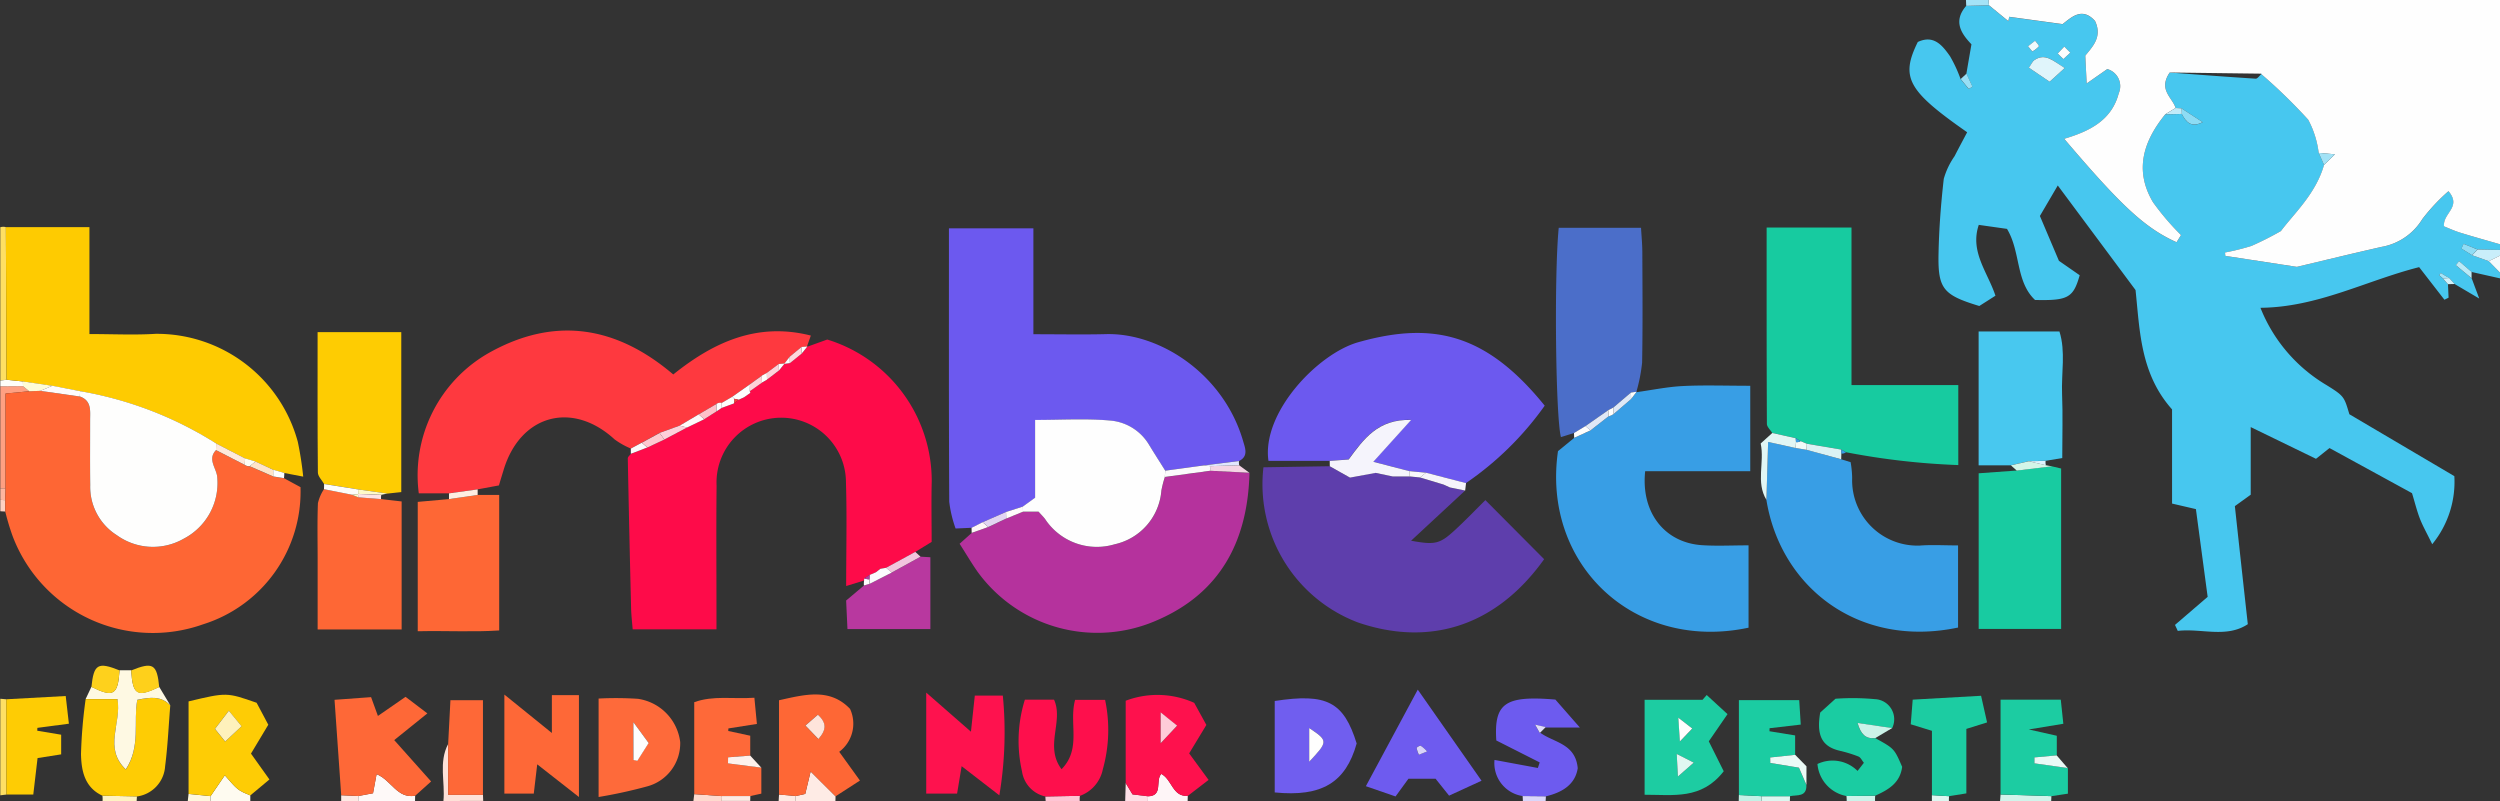 <?xml version="1.0" encoding="UTF-8"?>
<svg xmlns="http://www.w3.org/2000/svg" xmlns:xlink="http://www.w3.org/1999/xlink" width="180" height="57.682" viewBox="0 0 180 57.682">
  <rect x="0" y="0" width="180" height="57.682" fill="#333333" stroke="none"/>
  <defs>
    <style>.a{fill:none;}.b{clip-path:url(#a);}.c{fill:#47c7ef;}.d{fill:#fefefe;}.e{fill:#fedf63;}.f{fill:#fea082;}.g{fill:#fef9f8;}.h{fill:#feebe5;}.i{fill:#fedf64;}.j{fill:#fefbf0;}.k{fill:#fee1d8;}.l{fill:#fef5f7;}.m{fill:#d1f4eb;}.n{fill:#fec5d4;}.o{fill:#fef2c3;}.p{fill:#fee0e7;}.q{fill:#c9eefa;}.r{fill:#ccf3ea;}.s{fill:#dcf7f0;}.t{fill:#feeae3;}.u{fill:#fedace;}.v{fill:#c3f1e6;}.w{fill:#dad6fa;}.x{fill:#fef7dd;}.y{fill:#fefef9;}.z{fill:#a4e3f7;}.aa{fill:#f5fbfd;}.ab{fill:#ddf7f1;}.ac{fill:#fee9e3;}.ad{fill:#fed1c3;}.ae{fill:#feb59e;}.af{fill:#6c59ef;}.ag{fill:#fe0b49;}.ah{fill:#fe6634;}.ai{fill:#389ee5;}.aj{fill:#5e3eac;}.ak{fill:#fe393f;}.al{fill:#fecb01;}.am{fill:#17cba0;}.an{fill:#b5329d;}.ao{fill:#4b6ec9;}.ap{fill:#18cba1;}.aq{fill:#fecc02;}.ar{fill:#fe6735;}.as{fill:#48c8ef;}.at{fill:#fe6837;}.au{fill:#fe0f4c;}.av{fill:#fecc04;}.aw{fill:#1dcca2;}.ax{fill:#fe114d;}.ay{fill:#fecc05;}.az{fill:#fe124e;}.ba{fill:#fe6a3a;}.bb{fill:#705eef;}.bc{fill:#1acca2;}.bd{fill:#6d5bef;}.be{fill:#6e5bef;}.bf{fill:#1ccca2;}.bg{fill:#fe6939;}.bh{fill:#1bcca2;}.bi{fill:#b8389f;}.bj{fill:#fef9e3;}.bk{fill:#f5f4fc;}.bl{fill:#fed01b;}.bm{fill:#fed11c;}.bn{fill:#e1f6f4;}.bo{fill:#ebfaf6;}.bp{fill:#f6f4fb;}.bq{fill:#daf2f4;}.br{fill:#e9faf6;}.bs{fill:#fef1ec;}.bt{fill:#cbf3e9;}.bu{fill:#f1c6de;}.bv{fill:#feede2;}.bw{fill:#d3f5e8;}.bx{fill:#fefcf9;}.by{fill:#f5d4e5;}.bz{fill:#e1e6fe;}.ca{fill:#fefac8;}.cb{fill:#b9eaf8;}.cc{fill:#fef9fa;}.cd{fill:#fee2e5;}.ce{fill:#97dff6;}.cf{fill:#fef6f8;}.cg{fill:#def3fe;}.ch{fill:#d2f1fa;}.ci{fill:#e0f5fb;}.cj{fill:#8ddcf4;}.ck{fill:#a1e2f6;}.cl{fill:#f0fafd;}.cm{fill:#90ddf5;}.cn{fill:#c0ebf9;}.co{fill:#a6e4f7;}.cp{fill:#fefcd6;}.cq{fill:#fbfafc;}.cr{fill:#e2d4f2;}.cs{fill:#fefbfb;}.ct{fill:#fed0da;}.cu{fill:#fec8d0;}.cv{fill:#fefaf9;}.cw{fill:#fbfbfd;}.cx{fill:#fec1c9;}.cy{fill:#fed7dc;}.cz{fill:#fed1d7;}.da{fill:#fed2da;}.db{fill:#fefefd;}.dc{fill:#fefefc;}.dd{fill:#fefbfc;}.de{fill:#fee9da;}.df{fill:#fee4c9;}.dg{fill:#fefef5;}.dh{fill:#e0e8f6;}.di{fill:#dfe9f7;}.dj{fill:#f9f8fb;}.dk{fill:#f1fbf8;}.dl{fill:#e1f7f2;}.dm{fill:#fecbd8;}.dn{fill:#fef1bb;}.do{fill:#fee4db;}.dp{fill:#e0dcfb;}.dq{fill:#d8d3fa;}</style>
    <clipPath id="a">
      <rect class="a" width="180" height="57.682"></rect>
    </clipPath>
  </defs>
  <g class="b">
    <path class="c" d="M374.847,21.011q.022.486.044.972l-.3.148-1.82-2.347c-3.8.963-7.308,2.893-11.426,2.927a11.321,11.321,0,0,0,4.739,5.555c1.312.81,1.285.853,1.664,2.11l7.558,4.457a7.09,7.09,0,0,1-1.593,4.9c-.391-.8-.676-1.3-.882-1.826-.219-.564-.362-1.157-.573-1.849l-5.94-3.248-.974.774-4.7-2.284v4.869l-1.141.822c.3,2.765.6,5.507.932,8.5-1.542,1.021-3.337.285-5.043.483l-.2-.43,2.352-2.021-.846-6.317-1.717-.4V30.026c-2.288-2.567-2.32-5.67-2.628-8.591l-5.6-7.531L345.466,16.1l1.37,3.229,1.495,1.038c-.461,1.624-.84,1.836-3.215,1.781-1.408-1.325-1.024-3.47-2.02-5.119l-2.031-.288c-.654,1.932.633,3.393,1.2,5.1l-1.162.741c-2.577-.78-2.981-1.23-2.937-3.691.033-1.823.171-3.649.378-5.461a5.382,5.382,0,0,1,.776-1.631c.3-.588.616-1.17.909-1.726-4.3-3-4.81-3.95-3.555-6.5,1.147-.54,1.772.245,2.32,1.026a9.77,9.77,0,0,1,.761,1.645l.586.715.263-.169-.432-.934c.11-.64.221-1.279.366-2.116-.671-.707-1.373-1.618-.384-2.761L341.8.931l1.39,1.144.068-.308,3.841.526c.615-.469,1.4-1.271,2.335-.227.544,1.144-.189,1.851-.7,2.495.036.72.066,1.307.1,2l1.484-1.036a1.28,1.28,0,0,1,.821,1.752c-.513,1.955-2.126,2.734-3.923,3.269,4.134,4.865,5.828,6.427,8.089,7.447l.321-.515a18.385,18.385,0,0,1-2.013-2.36c-1.37-2.3-.7-4.4.879-6.335l1.193-.027c.307.606.694,1.011,1.5.591l-1.515-.991-.432-.028c-.223-.756-1.273-1.3-.422-2.555,1.968.146,4.076.31,6.186.442.135.008.286-.232.429-.357l-.026.027a38.714,38.714,0,0,1,3.385,3.291,6.855,6.855,0,0,1,.754,2.387l.383.86c-.594,2.083-2.169,3.51-3.106,4.763a22.572,22.572,0,0,1-2.117,1.071,16.961,16.961,0,0,1-1.905.473c.008.081.015.162.023.244l5.152.79c1.919-.455,4.013-.968,6.116-1.442a4.317,4.317,0,0,0,2.917-2,13.6,13.6,0,0,1,1.881-2.006c.981,1.154-.419,1.573-.322,2.533.333.131.736.319,1.156.449.954.3,1.917.562,2.876.841v.409l-1.614-.034-1.011-.406-.153.339.764.478,1.2.43.812.829v.409l-2.045-.46-.9-.775-.236.286,1.139.946.545,1.456L375.327,21l-.389-.428-.615-.363-.1.161.26.226.364.418M347.253,5.447c-.841-.522-1.4-1.1-2.184-.569-.137.092-.208.282-.394.548l1.492,1.01,1.087-.988m-2.642-1.564.312.376a1.869,1.869,0,0,0,.47-.369c.034-.049-.175-.266-.272-.405l-.509.4m3.045.459-.439-.44-.468.5.405.4.5-.463" transform="translate(-198.593 -0.55)"></path>
    <path class="d" d="M363.043,5.22c-.852,1.251.2,1.8.422,2.555l-.743.455c-1.574,1.935-2.25,4.033-.879,6.335a18.415,18.415,0,0,0,2.013,2.36l-.321.515c-2.261-1.021-3.955-2.582-8.089-7.447,1.8-.536,3.411-1.315,3.924-3.269a1.281,1.281,0,0,0-.822-1.752l-1.484,1.036c-.035-.691-.065-1.278-.1-2,.514-.644,1.248-1.351.7-2.5-.938-1.044-1.72-.242-2.335.227l-3.84-.526c-.023.1-.045.206-.068.308L350.033.381A1.985,1.985,0,0,1,350.009,0h36.814V17.588c-.959-.278-1.922-.545-2.876-.84-.421-.131-.823-.319-1.156-.45-.1-.96,1.3-1.379.322-2.533a13.637,13.637,0,0,0-1.881,2.006,4.315,4.315,0,0,1-2.917,2c-2.1.474-4.2.988-6.116,1.442l-5.152-.79c-.008-.081-.015-.162-.023-.244a16.871,16.871,0,0,0,1.905-.473,22.7,22.7,0,0,0,2.118-1.07c.936-1.253,2.512-2.68,3.105-4.763l.785-.764-1.168-.1a6.855,6.855,0,0,0-.754-2.387,38.829,38.829,0,0,0-3.385-3.291c-.053-.088-.106-.175-.034-.056l.06.029" transform="translate(-206.823)"></path>
    <path class="e" d="M.054,39.949a.8.8,0,0,1,.4-.009Q.478,45.435.5,50.93l-.445.063Z" transform="translate(-0.032 -23.589)"></path>
    <path class="f" d="M.054,75.333V67.97l1.635-.011.452.37-1.712.164v6.852q-.187-.012-.375-.012" transform="translate(-0.032 -40.158)"></path>
    <path class="g" d="M67.143,137.806q-.006.188-.008.378h-4.09q0-.179.007-.358l1.057-.2.257-1.376c1.08.448,1.484,1.786,2.777,1.554" transform="translate(-37.253 -80.513)"></path>
    <path class="h" d="M142.909,137.569l-.01.337h-2.863c0-.119,0-.237,0-.355l.691-.155.388-1.614,1.794,1.787" transform="translate(-82.749 -80.235)"></path>
    <path class="i" d="M.493,129.876l-.44.055v-6.953l.432.039q0,3.43.008,6.86" transform="translate(-0.031 -72.668)"></path>
    <path class="j" d="M39.914,137.9l0,.4H37.049c0-.117,0-.234.006-.351l1.024-1.5c.933,1.076.933,1.076,1.836,1.451" transform="translate(-21.892 -80.629)"></path>
    <path class="k" d="M77.979,135.043c.134-1.367-.358-2.786.34-4.106V134.6h2.507c.006.147.011.293.017.44Z" transform="translate(-46.052 -77.372)"></path>
    <path class="l" d="M204.9,137.784c-.005.123-.009.247-.009.37h-2.863c0-.114,0-.227.007-.341,1.111-.023.516-1.138.958-1.611.784.414.806,1.656,1.908,1.582" transform="translate(-119.381 -80.483)"></path>
    <path class="m" d="M355.707,139.95q-.015.174-.015.349H352.01l.036-.468,3.661.119" transform="translate(-208.006 -82.627)"></path>
    <path class="n" d="M186.465,140.069a1.7,1.7,0,0,0-.013.37H184q-.014-.163-.023-.326l2.491-.045" transform="translate(-108.712 -82.768)"></path>
    <path class="o" d="M18.038,140.423a2.332,2.332,0,0,0-.01-.382l2.486.05c-.009.11-.016.221-.022.331Z" transform="translate(-10.653 -82.752)"></path>
    <path class="p" d="M199.673,138.765c0,.114-.007.227-.007.341h-1.636q.02-.647.039-1.294l.489.817,1.116.136" transform="translate(-117.017 -81.434)"></path>
    <path class="q" d="M435.476,43.91l1.614.034v.409l-.812.4-1.2-.43.4-.411" transform="translate(-257.09 -25.947)"></path>
    <path class="r" d="M324.992,140.423a2.6,2.6,0,0,0-.015-.357l2.069-.025a3.214,3.214,0,0,0-.009.382Z" transform="translate(-192.032 -82.752)"></path>
    <path class="s" d="M312.073,140.121q-.014.174-.011.349h-2.045q0-.173.01-.346l2.047,0" transform="translate(-183.191 -82.799)"></path>
    <path class="t" d="M129.091,140.1c-.008.118-.011.237-.009.355h-2.045q0-.175.009-.351l2.045,0" transform="translate(-75.067 -82.789)"></path>
    <path class="u" d="M124.093,139.912c-.008.117-.011.234-.009.351h-2.045q.03-.246.06-.493l1.994.142" transform="translate(-72.114 -82.591)"></path>
    <path class="v" d="M307.662,140.009q-.009.172-.01.346h-1.636c0-.143.008-.286.012-.429l1.634.083" transform="translate(-180.828 -82.684)"></path>
    <path class="w" d="M268,140.458q0-.179-.017-.357l1.674.016q-.014.17-.02.341Z" transform="translate(-158.352 -82.787)"></path>
    <path class="x" d="M34.692,139.889c0,.117-.007.234-.006.351H33.05l.056-.508,1.585.158" transform="translate(-19.53 -82.569)"></path>
    <path class="y" d="M1.689,67.294l-1.635.012V66.9L.5,66.834l1.181.123q.01.168.009.337" transform="translate(-0.032 -39.493)"></path>
    <path class="z" d="M347.647,0a2.013,2.013,0,0,0,.024.381l-1.643.044c-.006-.142-.011-.284-.017-.425Z" transform="translate(-204.461)"></path>
    <path class="aa" d="M438.016,45.389l.812-.4v1.227l-.812-.829" transform="translate(-258.828 -26.586)"></path>
    <path class="ab" d="M341.25,140.024a2.478,2.478,0,0,0-.011.344h-1.227c0-.14,0-.279,0-.419Z" transform="translate(-200.916 -82.697)"></path>
    <path class="t" d="M138.265,139.946c0,.119,0,.237,0,.355h-1.227q.015-.233.029-.466l1.2.11" transform="translate(-80.976 -82.63)"></path>
    <path class="ac" d="M61.281,140.019q-.01.179-.007.358H60.047c0-.138,0-.276,0-.414l1.232.056" transform="translate(-35.482 -82.705)"></path>
    <path class="ad" d="M.411,88.823c-.119-.009-.238-.016-.357-.021v-.818c.118,0,.236.009.354.018l0,.821" transform="translate(-0.032 -51.991)"></path>
    <path class="ae" d="M.408,86.82Q.232,86.806.054,86.8v-.818c.125,0,.25,0,.375.012l-.021.824" transform="translate(-0.032 -50.809)"></path>
    <path class="af" d="M168.644,61.75l-1.154.053a8.658,8.658,0,0,1-.458-1.93c-.034-6.514-.021-13.028-.021-19.682h6.08v7.623c1.877,0,3.556.036,5.233-.007,3.9-.1,8.484,2.9,9.872,7.716.137.476.4,1.078-.3,1.421l-2.52.313-2.792.381c-.394-.627-.8-1.249-1.178-1.883a3.6,3.6,0,0,0-2.847-1.725c-1.732-.151-3.486-.039-5.342-.039v5.6l-.878.633-1.214.391-1.688.738-.791.4" transform="translate(-98.687 -23.75)"></path>
    <path class="ag" d="M127.51,77.1l-1.294.4c0-2.567.061-5.011-.015-7.451a4.66,4.66,0,1,0-9.314.228c-.034,3-.008,6-.009,9v1.342h-6.034c-.037-.482-.1-1-.113-1.523q-.133-5.394-.238-10.79c0-.107.145-.217.222-.325l1.188-.453,1.217-.571,1.631-.865,1.243-.6.881-.56.384-.257.874-.32.34-.265.39-.177.457-.32-.043-.12.877-.619.362-.21.857-.656.414-.508-.037.031.411-.058.851-.684.412-.514-.043.028,1.472-.531a10.649,10.649,0,0,1,7.524,10.211c-.036,1.42-.006,2.842-.006,4.359l-1.178.722-2.1,1.145-.421.072-.322.25-.449.194-.385.258Z" transform="translate(-65.292 -35.306)"></path>
    <path class="ah" d="M.92,76.66l.021-.824V68.983l1.712-.164.8-.031,2.845.409c.851.308.734,1.032.734,1.706,0,1.561-.015,3.121.008,4.682a4.111,4.111,0,0,0,1.916,3.6,4.449,4.449,0,0,0,4.81.254,4.516,4.516,0,0,0,2.423-4.373c-.016-.671-.753-1.322-.093-2.009l2.073,1.065a.551.551,0,0,0,.357.1l1.693.736.776.123,1.186.643A10.015,10.015,0,0,1,15.162,85.6,10.794,10.794,0,0,1,1.447,79.233,17.584,17.584,0,0,1,.922,77.48l0-.821" transform="translate(-0.544 -40.648)"></path>
    <path class="ai" d="M279.648,68.331c1.119-.155,2.234-.389,3.358-.445,1.544-.077,3.094-.019,4.849-.019v6.151h-7.566c-.315,2.979,1.406,5.152,4.1,5.327,1.071.07,2.151.011,3.343.011v5.928c-8.206,1.751-14.9-4.538-13.72-12.711l1.163-.951,1.177-.541,1.294-1.011a1.269,1.269,0,0,0,.368-.167l1.263-1.081.4-.527-.027.036" transform="translate(-161.837 -40.091)"></path>
    <path class="aj" d="M236.774,83.808,232.88,87.42c1.714.314,2.062.236,3.121-.733.795-.728,1.541-1.51,2.23-2.19l4.23,4.253c-3.544,4.962-8.4,6.273-13.41,4.553a10.638,10.638,0,0,1-6.8-11.169l4.767-.078,1.453.816,1.845-.34,1.227.258,1.2,0,.774.078,1.7.511.456.207,1.1.224" transform="translate(-131.283 -48.488)"></path>
    <path class="ak" d="M88.83,66.673a5.724,5.724,0,0,1-1.168-.656c-3.06-2.817-6.828-1.768-8.008,2.247-.1.324-.2.647-.322,1.064l-1.533.284-2.064.288H73.562a10.127,10.127,0,0,1,5.122-10.155c4.712-2.61,9.118-1.879,13.2,1.594,2.9-2.326,6.05-3.78,9.906-2.8l-.291.817.042-.028-.427.036-.846.7-.4.518.037-.03-.427.035-.856.642-.364.2-.855.623-1.268.892-.766.448a.484.484,0,0,0-.38.074l-1.275.748-1.368.81-1.449.525-1.283.7-.786.421" transform="translate(-43.409 -34.378)"></path>
    <path class="al" d="M2.262,51.083,1.081,50.96q-.021-5.494-.043-10.989H7.052v7.7c1.687,0,3.23.079,4.763-.016a10.515,10.515,0,0,1,10.241,7.781,24.217,24.217,0,0,1,.388,2.5l-1.356-.26-.8-.228-1.274-.592-.75-.223-2.084-1.076a26.712,26.712,0,0,0-9.8-3.766l-1.995-.389-2.122-.311" transform="translate(-0.613 -23.619)"></path>
    <path class="af" d="M227.6,67.812h-4.4c-.5-3.474,3.55-7.72,6.466-8.544,5.368-1.516,9.217-.634,13.424,4.569a22.543,22.543,0,0,1-5.673,5.575l-2.879-.751-1.2-.115-2.6-.673,2.724-3.015c-2.4-.071-3.418,1.393-4.5,2.849l-1.371.1" transform="translate(-131.871 -34.628)"></path>
    <path class="am" d="M311.333,54.835c-.135-.219-.387-.437-.388-.657-.023-4.673-.018-9.346-.018-14.137h6.11V51.386h7.689v5.76a52.442,52.442,0,0,1-8.087-.925l-.342-.192-2.477-.419-.449-.191-.352-.208-1.687-.377" transform="translate(-183.729 -23.661)"></path>
    <path class="an" d="M189.761,83c-.123,4.89-2.077,8.673-6.73,10.649a10.651,10.651,0,0,1-12.872-3.557c-.425-.61-.8-1.251-1.269-1.982l.873-.781,1.2-.425,1.289-.608,1.208-.493h1.117c.207.232.355.373.475.535a4.464,4.464,0,0,0,5.008,1.81,4.3,4.3,0,0,0,3.362-3.866,7.931,7.931,0,0,1,.251-.979l3.265-.447,2.828.145" transform="translate(-99.798 -48.959)"></path>
    <path class="ai" d="M316.272,79.028l.68.208a7.5,7.5,0,0,1,.111,1.142,4.7,4.7,0,0,0,4.871,4.863c.87-.068,1.75-.011,2.753-.011v5.913c-7.156,1.51-12.781-2.9-13.8-9.194.04-1.356.08-2.713.123-4.17l1.98.439.79.129,2.491.68" transform="translate(-183.707 -45.96)"></path>
    <path class="ao" d="M275.146,54.867l-.941.295c-.383-1.484-.495-11.638-.159-15.07h5.926c.032.572.091,1.162.094,1.752.01,2.653.035,5.306-.016,7.958a11.972,11.972,0,0,1-.421,2.129l.027-.036-.412.061-1.264,1.076-.365.189-1.645,1.151-.825.5" transform="translate(-161.818 -23.69)"></path>
    <path class="ap" d="M353.524,82.073l.662.158V93.781h-5.936V82.575l2.74-.2,2.534-.307" transform="translate(-205.785 -48.498)"></path>
    <path class="aq" d="M56.363,69.39c-.156-.274-.444-.547-.447-.823-.032-3.326-.02-6.652-.02-10.106h6.025V69.976l-.994.108-2.122-.3-2.441-.391" transform="translate(-33.029 -34.546)"></path>
    <path class="ar" d="M60.46,86.806l1.479.169v9.216H55.891c0-1.69,0-3.359,0-5.028,0-1.354-.031-2.709.02-4.062a3.127,3.127,0,0,1,.437-1.012l2.009.4.456.187,1.647.128" transform="translate(-33.021 -50.871)"></path>
    <path class="as" d="M350.559,67.973h-2.321V58.334h5.818c.46,1.448.129,3,.191,4.52.06,1.481.013,2.966.013,4.594l-1.194.2-1.213.026-1.294.295" transform="translate(-205.777 -34.47)"></path>
    <path class="ar" d="M77.834,87.107h1.552v9.758c-1.843.123-3.78.011-5.865.056V87.607l2.25-.2,2.063-.3" transform="translate(-43.444 -51.472)"></path>
    <path class="at" d="M60.589,129.782l-1.232-.056c-.155-2.224-.311-4.448-.481-6.871l2.632-.192L62,124.017l1.99-1.377,1.57,1.194-2.386,1.922,2.656,2.978-1.146,1.029c-1.294.232-1.7-1.106-2.777-1.555l-.257,1.377-1.057.2" transform="translate(-34.79 -72.469)"></path>
    <path class="au" d="M183.675,130.067l-2.491.045a2.171,2.171,0,0,1-1.679-1.82,9.909,9.909,0,0,1,.209-5.149h2.1c.706,1.564-.705,3.343.54,5.006,1.458-1.485.513-3.306.977-4.992h2.159a10.462,10.462,0,0,1-.164,5,2.567,2.567,0,0,1-1.655,1.913" transform="translate(-105.923 -72.766)"></path>
    <path class="av" d="M18.283,129.922l-2.485-.05c-1.3-.6-1.521-1.823-1.543-3.009a35.787,35.787,0,0,1,.334-3.945h2.291c.309,1.781-1.028,3.505.6,5.071,1.087-1.654.535-3.425.828-5.012.934-.195,1.722-.3,2.374.4-.118,1.458-.184,2.923-.37,4.373a2.348,2.348,0,0,1-2.027,2.178" transform="translate(-8.423 -72.582)"></path>
    <path class="aw" d="M295.142,127.817c-1.6,2.059-3.624,1.684-5.693,1.687V122.67h4.17l.3-.347,1.5,1.377-1.348,1.958,1.077,2.159m-3.3.377,1.142-1-1.227-.624c.029.562.045.866.085,1.627m.146-2.525.893-.933-1.006-.779c.042.637.063.948.113,1.712" transform="translate(-171.038 -72.282)"></path>
    <path class="ax" d="M199.729,129.6l-1.116-.136-.489-.816v-5.929a6.443,6.443,0,0,1,4.933.151l.876,1.592-1.24,2.048,1.4,1.91-1.5,1.153c-1.1.073-1.123-1.168-1.908-1.582-.442.473.153,1.589-.958,1.611m.911-3.816,1.186-1.264-1.186-.957Z" transform="translate(-117.074 -72.266)"></path>
    <path class="ay" d="M34.773,129.575l-1.585-.158v-6.662c2.745-.653,2.745-.653,4.9.1l.841,1.581-1.247,2.078,1.328,1.863-1.377,1.15c-.9-.374-.9-.374-1.836-1.45l-1.024,1.5M37,124.546l-.914-1.116-1,1.307.732.912,1.182-1.1" transform="translate(-19.611 -72.255)"></path>
    <path class="az" d="M165.565,127.2l-.327,1.974h-2.222V121.9l3.221,2.816c.1-.949.184-1.722.277-2.6h2.017a27.347,27.347,0,0,1-.25,7.181l-2.717-2.1" transform="translate(-96.328 -72.033)"></path>
    <path class="ba" d="M105.353,129.993V122.9a24.141,24.141,0,0,1,2.835.02,3.586,3.586,0,0,1,3.041,3.116,3.209,3.209,0,0,1-2.383,3.19,34.931,34.931,0,0,1-3.493.763m2.5-5.395v2.717l.282.063.814-1.283-1.1-1.5" transform="translate(-62.254 -72.605)"></path>
    <path class="bb" d="M224.352,123.1c3.76-.579,4.969.067,5.9,3.058-.788,2.816-2.511,3.865-5.9,3.526Zm2.484,4.368c1.369-1.46,1.367-1.5,0-2.422Z" transform="translate(-132.572 -72.629)"></path>
    <path class="ar" d="M138.307,129.537l-1.2-.11v-6.788c1.83-.4,3.647-.915,5.115.622a2.533,2.533,0,0,1-.78,3.09l1.492,2.07-1.756,1.135-1.794-1.787c-.14.584-.252,1.047-.387,1.614l-.691.154m.7-5.072.931.968c.606-.692.578-1.177-.036-1.753l-.9.785" transform="translate(-81.018 -72.221)"></path>
    <path class="at" d="M91.133,127.277l-.247,2.1H88.768v-7.129l3.421,2.767v-2.725h1.948v7.334l-3-2.35" transform="translate(-52.454 -72.239)"></path>
    <path class="bc" d="M324.03,129.888l-2.069.025a2.563,2.563,0,0,1-2.088-2.307,2.541,2.541,0,0,1,2.887.5l.456-.585c-.139-.168-.234-.389-.391-.452a9.635,9.635,0,0,0-1.358-.418c-1.2-.287-1.7-1.021-1.395-2.749l1.1-.994a17.379,17.379,0,0,1,2.844.03,1.449,1.449,0,0,1,1.236,2.083l-2.493-.365c.228.792.565,1.165,1.276,1.087,1.368.755,1.368.755,1.935,2.067-.144,1.166-1,1.66-1.942,2.08" transform="translate(-189.016 -72.599)"></path>
    <path class="bd" d="M266.728,129.967l-1.674-.016a2.393,2.393,0,0,1-2.024-2.6l3.122.579.133-.4-3.125-1.581c-.176-2.693.641-3.249,4.253-2.944l1.765,2.015h-2.485l.02-.029-.758-.171.337.593.031-.022c.973.718,2.532.764,2.7,2.554-.179,1.168-1.1,1.745-2.3,2.029" transform="translate(-155.426 -72.636)"></path>
    <path class="be" d="M246.382,129.009l-.972-1.218h-1.953l-.929,1.277-2.137-.739,3.737-6.952,4.592,6.559-2.338,1.074m-1.585-3.183a2.259,2.259,0,0,0-.455-.406c-.066-.031-.3.112-.3.158a2.057,2.057,0,0,0,.167.485l.583-.238" transform="translate(-142.049 -71.723)"></path>
    <path class="bf" d="M355.758,130.088l-3.661-.119v-6.827h4.336c.051.477.112,1.054.184,1.735l-2.488.41,2.017.453v1.413l-1.6.147c0,.142,0,.284,0,.427l2.4.343v1.84l-1.18.178" transform="translate(-208.057 -72.766)"></path>
    <path class="bg" d="M124.179,129.888l-1.994-.142v-6.62c1.38-.5,2.794-.215,4.331-.32.061.634.116,1.208.181,1.885l-2.052.324c0,.061-.007.123-.011.184l1.583.341v1.429l-1.593.124c0,.146,0,.292-.007.438l2.4.308v1.871l-.79.173-2.045,0" transform="translate(-72.2 -72.568)"></path>
    <path class="bh" d="M307.679,130.138l-1.634-.083v-6.834h4.344c.032.515.068,1.084.11,1.761l-2.246.262c0,.073,0,.145-.005.218l1.847.3v1.4l-1.8.191q0,.2.008.394l2.063.338.54,1.244c.03.891-.681.7-1.183.807l-2.047,0" transform="translate(-180.845 -72.812)"></path>
    <path class="bi" d="M154.28,97.974l.706.042v5.17h-5.97c-.03-.656-.063-1.366-.095-2.054l1.284-1.082.4-.116,1.6-.816,2.082-1.144" transform="translate(-87.999 -57.894)"></path>
    <path class="bf" d="M339.053,129.69l-1.234-.075v-4.633l-1.526-.47c.045-.569.091-1.14.141-1.775l4.923-.278c.128.57.27,1.2.432,1.918l-1.492.467v4.643l-1.244.2" transform="translate(-198.719 -72.363)"></path>
    <path class="av" d="M1.118,129.593q0-3.43-.008-6.86l4.277-.234c.072.632.145,1.26.229,1.993l-2.269.3c0,.068-.005.137-.008.205l1.721.288V126.7l-1.7.268-.308,2.622Z" transform="translate(-0.656 -72.386)"></path>
    <path class="at" d="M81.382,130.051H78.876v-3.666c.052-1,.1-2,.164-3.152h2.342Z" transform="translate(-46.609 -72.82)"></path>
    <path class="bj" d="M21.166,120.5c-.652-.693-1.44-.59-2.374-.4-.293,1.587.259,3.358-.828,5.012-1.626-1.565-.289-3.29-.6-5.07H15.075l.416-.877c1.588.783,1.906.6,2.026-1.193l.836,0c.108,1.78.425,1.969,2.02,1.2l.793,1.319" transform="translate(-8.908 -69.715)"></path>
    <path class="bk" d="M234.015,76.848l1.371-.1c1.078-1.456,2.091-2.921,4.5-2.849l-2.724,3.015,2.6.673c-.007.127-.009.254-.008.381l-1.2,0-1.227-.257-1.846.34-1.453-.817c0-.128,0-.256-.006-.383" transform="translate(-138.282 -43.663)"></path>
    <path class="bl" d="M25.108,118.7c-1.6.769-1.912.58-2.02-1.2,1.568-.637,1.856-.466,2.02,1.2" transform="translate(-13.643 -69.227)"></path>
    <path class="bm" d="M18.118,117.5c-.12,1.789-.438,1.976-2.026,1.193.169-1.647.462-1.82,2.026-1.193" transform="translate(-9.509 -69.232)"></path>
    <path class="bn" d="M312.395,77.288l-1.98-.439c-.043,1.458-.083,2.814-.123,4.171-.777-1.276-.12-2.68-.413-4.059l.835-.756,1.687.377q.013.139.019.279l-.025.427" transform="translate(-183.11 -45.03)"></path>
    <path class="bo" d="M314.163,135.018l-.54-1.244-2.063-.338c0-.131-.005-.263-.008-.394l1.8-.191.813.827Z" transform="translate(-184.099 -78.503)"></path>
    <path class="bp" d="M250.355,83.194l2.879.75q-.031.268-.063.536l-1.1-.224-.456-.208-1.7-.511.436-.344" transform="translate(-147.679 -49.16)"></path>
    <path class="bq" d="M320.453,79.218l-2.491-.68.016-.437,2.477.419a2.3,2.3,0,0,1,.01.286l-.012.412" transform="translate(-187.887 -46.151)"></path>
    <path class="br" d="M360.469,133.863l-2.4-.343c0-.142,0-.284,0-.427l1.6-.147.792.917" transform="translate(-211.588 -78.559)"></path>
    <path class="bs" d="M130.529,133.853l-2.4-.308c0-.146,0-.292.007-.437l1.593-.125.8.87" transform="translate(-75.714 -78.581)"></path>
    <path class="bt" d="M328.211,128.332c-.71.077-1.048-.295-1.276-1.088l2.493.365-1.217.723" transform="translate(-193.189 -75.19)"></path>
    <path class="bu" d="M158.437,97.474l-2.082,1.144-.4-.344,2.1-1.145.379.346" transform="translate(-92.156 -57.394)"></path>
    <path class="bv" d="M81.082,86.528l-2.063.3q0-.206,0-.413l2.064-.288c0,.134,0,.267,0,.4" transform="translate(-46.692 -50.893)"></path>
    <path class="bw" d="M353.911,81.471l1.294-.295,1.23.29.434.077-2.534.307-.424-.38" transform="translate(-209.129 -47.968)"></path>
    <path class="bx" d="M59.029,85.952l-2.009-.4q.009-.187.009-.374l2.441.391a1.925,1.925,0,0,1,.007.329l-.013.016-.436.04" transform="translate(-33.694 -50.331)"></path>
    <path class="by" d="M215.8,82.427l-2.828-.145a.963.963,0,0,0-.014-.332l2.1-.065.741.542" transform="translate(-125.842 -48.387)"></path>
    <path class="bz" d="M214.437,81.448l-2.1.065-.434-.054,2.52-.313a.929.929,0,0,0,.015.3" transform="translate(-125.215 -47.949)"></path>
    <path class="ca" d="M63.016,86.46a1.926,1.926,0,0,0-.007-.329l2.122.3-.443.09-1.672-.064" transform="translate(-37.233 -50.896)"></path>
    <path class="cb" d="M433.36,47.2l-1.139-.946.236-.286.9.775c0,.152,0,.3,0,.457" transform="translate(-255.403 -27.165)"></path>
    <path class="cc" d="M111.03,78.337l.786-.421.4.344-1.188.453c0-.126,0-.251,0-.376" transform="translate(-65.609 -46.041)"></path>
    <path class="d" d="M277.023,75.494l.825-.5.364.309-1.177.54q-.014-.177-.012-.354" transform="translate(-163.695 -44.317)"></path>
    <path class="cd" d="M63.009,86.936,64.68,87a.938.938,0,0,0-.017.306l-1.647-.127a1.4,1.4,0,0,0-.02-.227Z" transform="translate(-37.225 -51.371)"></path>
    <path class="ce" d="M345.494,12.961q.216.467.432.934l-.263.169-.586-.715.417-.387" transform="translate(-203.909 -7.659)"></path>
    <path class="cf" d="M172.209,92.254l-1.2.425c0-.123,0-.245-.007-.368l.791-.4.412.343" transform="translate(-101.049 -54.311)"></path>
    <path class="cg" d="M358.3,81.429l-1.23-.29,1.213-.026a.953.953,0,0,0,.017.316" transform="translate(-210.999 -47.93)"></path>
    <path class="ch" d="M430.316,49.378l-.364-.418.455-.023.389.428-.48.013" transform="translate(-254.063 -28.917)"></path>
    <path class="d" d="M48.082,82.675l.8.228a2.7,2.7,0,0,1-.025.376l-.776-.123c0-.16,0-.321,0-.481" transform="translate(-28.412 -48.853)"></path>
    <path class="d" d="M271.407,127.99l-.371.371-.031.022.422-.422-.02.029" transform="translate(-160.139 -75.613)"></path>
    <path class="ai" d="M324.065,79.411a2.3,2.3,0,0,0-.01-.286l.342.192a.42.42,0,0,1-.331.094" transform="translate(-191.487 -46.756)"></path>
    <path class="d" d="M152.448,102.206l-.4.116a1.6,1.6,0,0,1,.012-.357l.006-.146a1.674,1.674,0,0,0,.374.06c0,.109.005.218,0,.327" transform="translate(-89.846 -60.166)"></path>
    <path class="ci" d="M359.664,10.846l-1.087.988-1.492-1.01c.186-.266.257-.456.394-.548.787-.527,1.343.048,2.184.569" transform="translate(-211.005 -5.949)"></path>
    <path class="cj" d="M383.957,19.073l1.515.99c-.8.421-1.189.016-1.5-.591,0-.133-.009-.267-.019-.4" transform="translate(-226.884 -11.27)"></path>
    <path class="ck" d="M408.094,26.91l1.168.1-.785.765-.383-.86" transform="translate(-241.146 -15.901)"></path>
    <path class="cl" d="M356.932,7.57l.509-.4c.1.139.306.356.272.405a1.859,1.859,0,0,1-.47.368l-.312-.375" transform="translate(-210.914 -4.238)"></path>
    <path class="d" d="M363.066,8.631l-.5.463-.405-.4.468-.5.439.44" transform="translate(-214.003 -4.84)"></path>
    <path class="cm" d="M434.372,43.324l-.4.411-.764-.477.153-.339,1.011.406" transform="translate(-255.987 -25.361)"></path>
    <path class="cn" d="M382.26,19.033c.01.133.016.267.019.4l-1.193.027.743-.455.432.028" transform="translate(-225.187 -11.23)"></path>
    <path class="co" d="M430.031,48.412l-.455.023-.261-.226.1-.16.615.363" transform="translate(-253.687 -28.393)"></path>
    <path class="c" d="M397.855,12.841l-.06-.029c-.072-.119-.019-.032.034.056Z" transform="translate(-235.02 -7.536)"></path>
    <path class="cp" d="M4.029,67.134l2.122.311-.865.366-.8.031-.452-.371c0-.112,0-.225-.009-.337" transform="translate(-2.381 -39.67)"></path>
    <path class="d" d="M190.254,77.968a7.858,7.858,0,0,0-.251.979,4.3,4.3,0,0,1-3.362,3.866A4.464,4.464,0,0,1,181.633,81c-.119-.162-.267-.3-.475-.536H180.04c0-.123-.007-.247-.007-.37l.878-.633v-5.6c1.856,0,3.611-.112,5.343.039a3.6,3.6,0,0,1,2.847,1.725c.383.634.785,1.256,1.178,1.883-.009.151-.017.3-.025.451" transform="translate(-106.384 -43.626)"></path>
    <path class="cq" d="M205.016,82.743c.009-.151.017-.3.025-.451l2.792-.381.434.054a.96.96,0,0,1,.014.331l-3.265.447" transform="translate(-121.146 -48.402)"></path>
    <path class="cr" d="M173.351,91.188l-.412-.343,1.688-.738.012.472-1.288.608" transform="translate(-102.191 -53.245)"></path>
    <path class="cs" d="M177.078,90.015c0-.158-.008-.315-.013-.472l1.215-.391q0,.185.006.37l-1.208.494" transform="translate(-104.629 -52.68)"></path>
    <path class="ct" d="M116.087,75.435l1.449-.525.522.137-1.631.865-.339-.478" transform="translate(-68.597 -44.265)"></path>
    <path class="cu" d="M114.235,76.193l.339.478-1.217.571-.4-.344,1.282-.7" transform="translate(-66.744 -45.023)"></path>
    <path class="cv" d="M120.151,73.877l-.522-.138,1.367-.81.4.35-1.244.6" transform="translate(-70.69 -43.094)"></path>
    <path class="cw" d="M153.021,101.089c0-.109,0-.218,0-.327a3.175,3.175,0,0,1,.013-.318l.449-.193.322-.25.42-.072.4.344-1.6.816" transform="translate(-90.418 -59.048)"></path>
    <path class="cx" d="M123.369,72.2l-.4-.35,1.275-.748q0,.269,0,.539l-.881.56" transform="translate(-72.665 -42.014)"></path>
    <path class="cy" d="M138.989,61.769l.846-.7c.005.159.01.319.016.478l-.85.684c0-.153-.008-.307-.011-.46" transform="translate(-82.13 -36.085)"></path>
    <path class="d" d="M128.888,68.536l1.268-.892q0,.246-.01.492l.044.12-.457.32-.39.177q-.157-.04-.316-.071Z" transform="translate(-76.161 -39.971)"></path>
    <path class="cz" d="M131.963,67.237c0-.164.007-.328.01-.492l.855-.623q.007.248.013.5l-.878.619" transform="translate(-77.978 -39.072)"></path>
    <path class="da" d="M134.967,64.7l.856-.642q.006.236.013.473l-.857.656q-.006-.243-.011-.486" transform="translate(-79.753 -37.855)"></path>
    <path class="db" d="M127.015,70.273l.766-.449.14.146a.7.7,0,0,1-.024.337l-.873.32q0-.177-.008-.355" transform="translate(-75.054 -41.26)"></path>
    <path class="ak" d="M129.17,70.519a.7.7,0,0,0,.024-.337q.159.031.315.071l-.34.265" transform="translate(-76.328 -41.471)"></path>
    <path class="d" d="M138.411,62.783q.006.23.011.46l-.412.058.4-.518" transform="translate(-81.552 -37.099)"></path>
    <path class="d" d="M137.072,64.483l-.012-.473.427-.035-.414.508" transform="translate(-80.99 -37.803)"></path>
    <path class="dc" d="M134.441,65.632q.006.243.011.486l-.362.21q-.006-.248-.013-.5l.364-.2" transform="translate(-79.227 -38.783)"></path>
    <path class="bi" d="M154.466,100.1l-.322.25.322-.25" transform="translate(-91.085 -59.152)"></path>
    <path class="bi" d="M152.489,101.187q-.014.159-.013.318a1.673,1.673,0,0,1-.374-.06l.386-.259" transform="translate(-89.879 -59.792)"></path>
    <path class="ak" d="M130.953,69.461l.457-.32-.457.32" transform="translate(-77.381 -40.856)"></path>
    <path class="d" d="M126.467,70.9q.009.177.008.355l-.384.258,0-.539a.484.484,0,0,1,.38-.074" transform="translate(-74.506 -41.892)"></path>
    <path class="d" d="M141.074,61.492q-.008-.239-.015-.478l.427-.036-.412.514" transform="translate(-83.353 -36.032)"></path>
    <path class="db" d="M14.072,68.845a26.705,26.705,0,0,1,9.8,3.766c0,.159-.008.317-.011.476-.66.687.077,1.339.092,2.009a4.515,4.515,0,0,1-2.423,4.373,4.449,4.449,0,0,1-4.81-.254,4.111,4.111,0,0,1-1.916-3.6c-.022-1.56-.006-3.121-.008-4.682,0-.673.117-1.4-.734-1.705,0-.129,0-.257.014-.386" transform="translate(-8.307 -40.681)"></path>
    <path class="dd" d="M9.962,68.282c-.01.128-.015.257-.014.386L7.1,68.26l.865-.367,1.995.389" transform="translate(-4.197 -40.119)"></path>
    <path class="de" d="M38.01,78.527c0-.158.008-.317.011-.475l2.084,1.076c-.008.155-.015.31-.022.465L38.01,78.527" transform="translate(-22.46 -46.122)"></path>
    <path class="df" d="M45.641,81.821c0,.16,0,.321,0,.481l-1.693-.736.416-.338,1.274.592" transform="translate(-25.971 -47.999)"></path>
    <path class="dg" d="M43.85,80.906l-.416.337a.547.547,0,0,1-.357-.1q.011-.232.022-.465l.75.224" transform="translate(-25.455 -47.676)"></path>
    <path class="dh" d="M279.4,73.646l-.364-.309,1.645-1.15c0,.149.009.3.013.448L279.4,73.646" transform="translate(-164.887 -42.655)"></path>
    <path class="di" d="M283.952,70.17l1.264-1.076q.008.233.015.465l-1.263,1.081c-.005-.157-.011-.313-.016-.47" transform="translate(-167.79 -40.828)"></path>
    <path class="d" d="M287.058,69.47q-.007-.233-.015-.465l.412-.061-.4.526" transform="translate(-169.616 -40.74)"></path>
    <path class="d" d="M283.425,71.725q.008.235.016.47a1.269,1.269,0,0,1-.368.167c0-.149-.009-.3-.013-.448l.365-.189" transform="translate(-167.263 -42.383)"></path>
    <path class="af" d="M242.093,83.22l1.227.258-1.227-.258" transform="translate(-143.055 -49.175)"></path>
    <path class="dj" d="M249.237,83.029l-.436.344-.774-.077c0-.127,0-.255.009-.381l1.2.115" transform="translate(-146.56 -48.995)"></path>
    <path class="af" d="M254.075,85.284l.456.207-.456-.207" transform="translate(-150.135 -50.395)"></path>
    <path class="dk" d="M316.835,77.824l-.016.437-.79-.129.025-.427a.473.473,0,0,0,.333-.072l.448.191" transform="translate(-186.744 -45.874)"></path>
    <path class="ai" d="M316.394,77.333a.471.471,0,0,1-.333.072q-.005-.141-.019-.28l.352.208" transform="translate(-186.752 -45.574)"></path>
    <path class="ca" d="M62.368,86.976a1.448,1.448,0,0,1,.02.226l-.456-.187.436-.04" transform="translate(-36.596 -51.395)"></path>
    <path class="dl" d="M295.187,134.323c-.04-.761-.055-1.064-.085-1.627l1.227.625-1.142,1" transform="translate(-174.378 -78.411)"></path>
    <path class="d" d="M295.5,128.027c-.05-.764-.071-1.075-.113-1.712l1.006.779-.893.933" transform="translate(-174.549 -74.641)"></path>
    <path class="dm" d="M204.274,127.6v-2.221l1.186.957-1.186,1.264" transform="translate(-120.707 -74.09)"></path>
    <path class="dn" d="M39.751,126.211l-1.182,1.1-.732-.912,1-1.307.914,1.116" transform="translate(-22.358 -73.92)"></path>
    <path class="d" d="M111.473,127.1l1.1,1.5-.814,1.283-.282-.063Z" transform="translate(-65.87 -75.102)"></path>
    <path class="d" d="M230.424,130.559v-2.422c1.367.918,1.369.963,0,2.422" transform="translate(-136.16 -75.717)"></path>
    <path class="do" d="M141.756,126.572l.9-.785c.614.576.641,1.061.036,1.753l-.931-.968" transform="translate(-83.765 -74.329)"></path>
    <path class="dp" d="M270.94,127.714l-.422.422-.337-.593.758.171" transform="translate(-159.653 -75.366)"></path>
    <path class="dq" d="M250.076,131.662l-.583.238a2.057,2.057,0,0,1-.167-.485c0-.047.23-.189.3-.158a2.258,2.258,0,0,1,.454.406" transform="translate(-147.328 -77.558)"></path>
  </g>
</svg>
